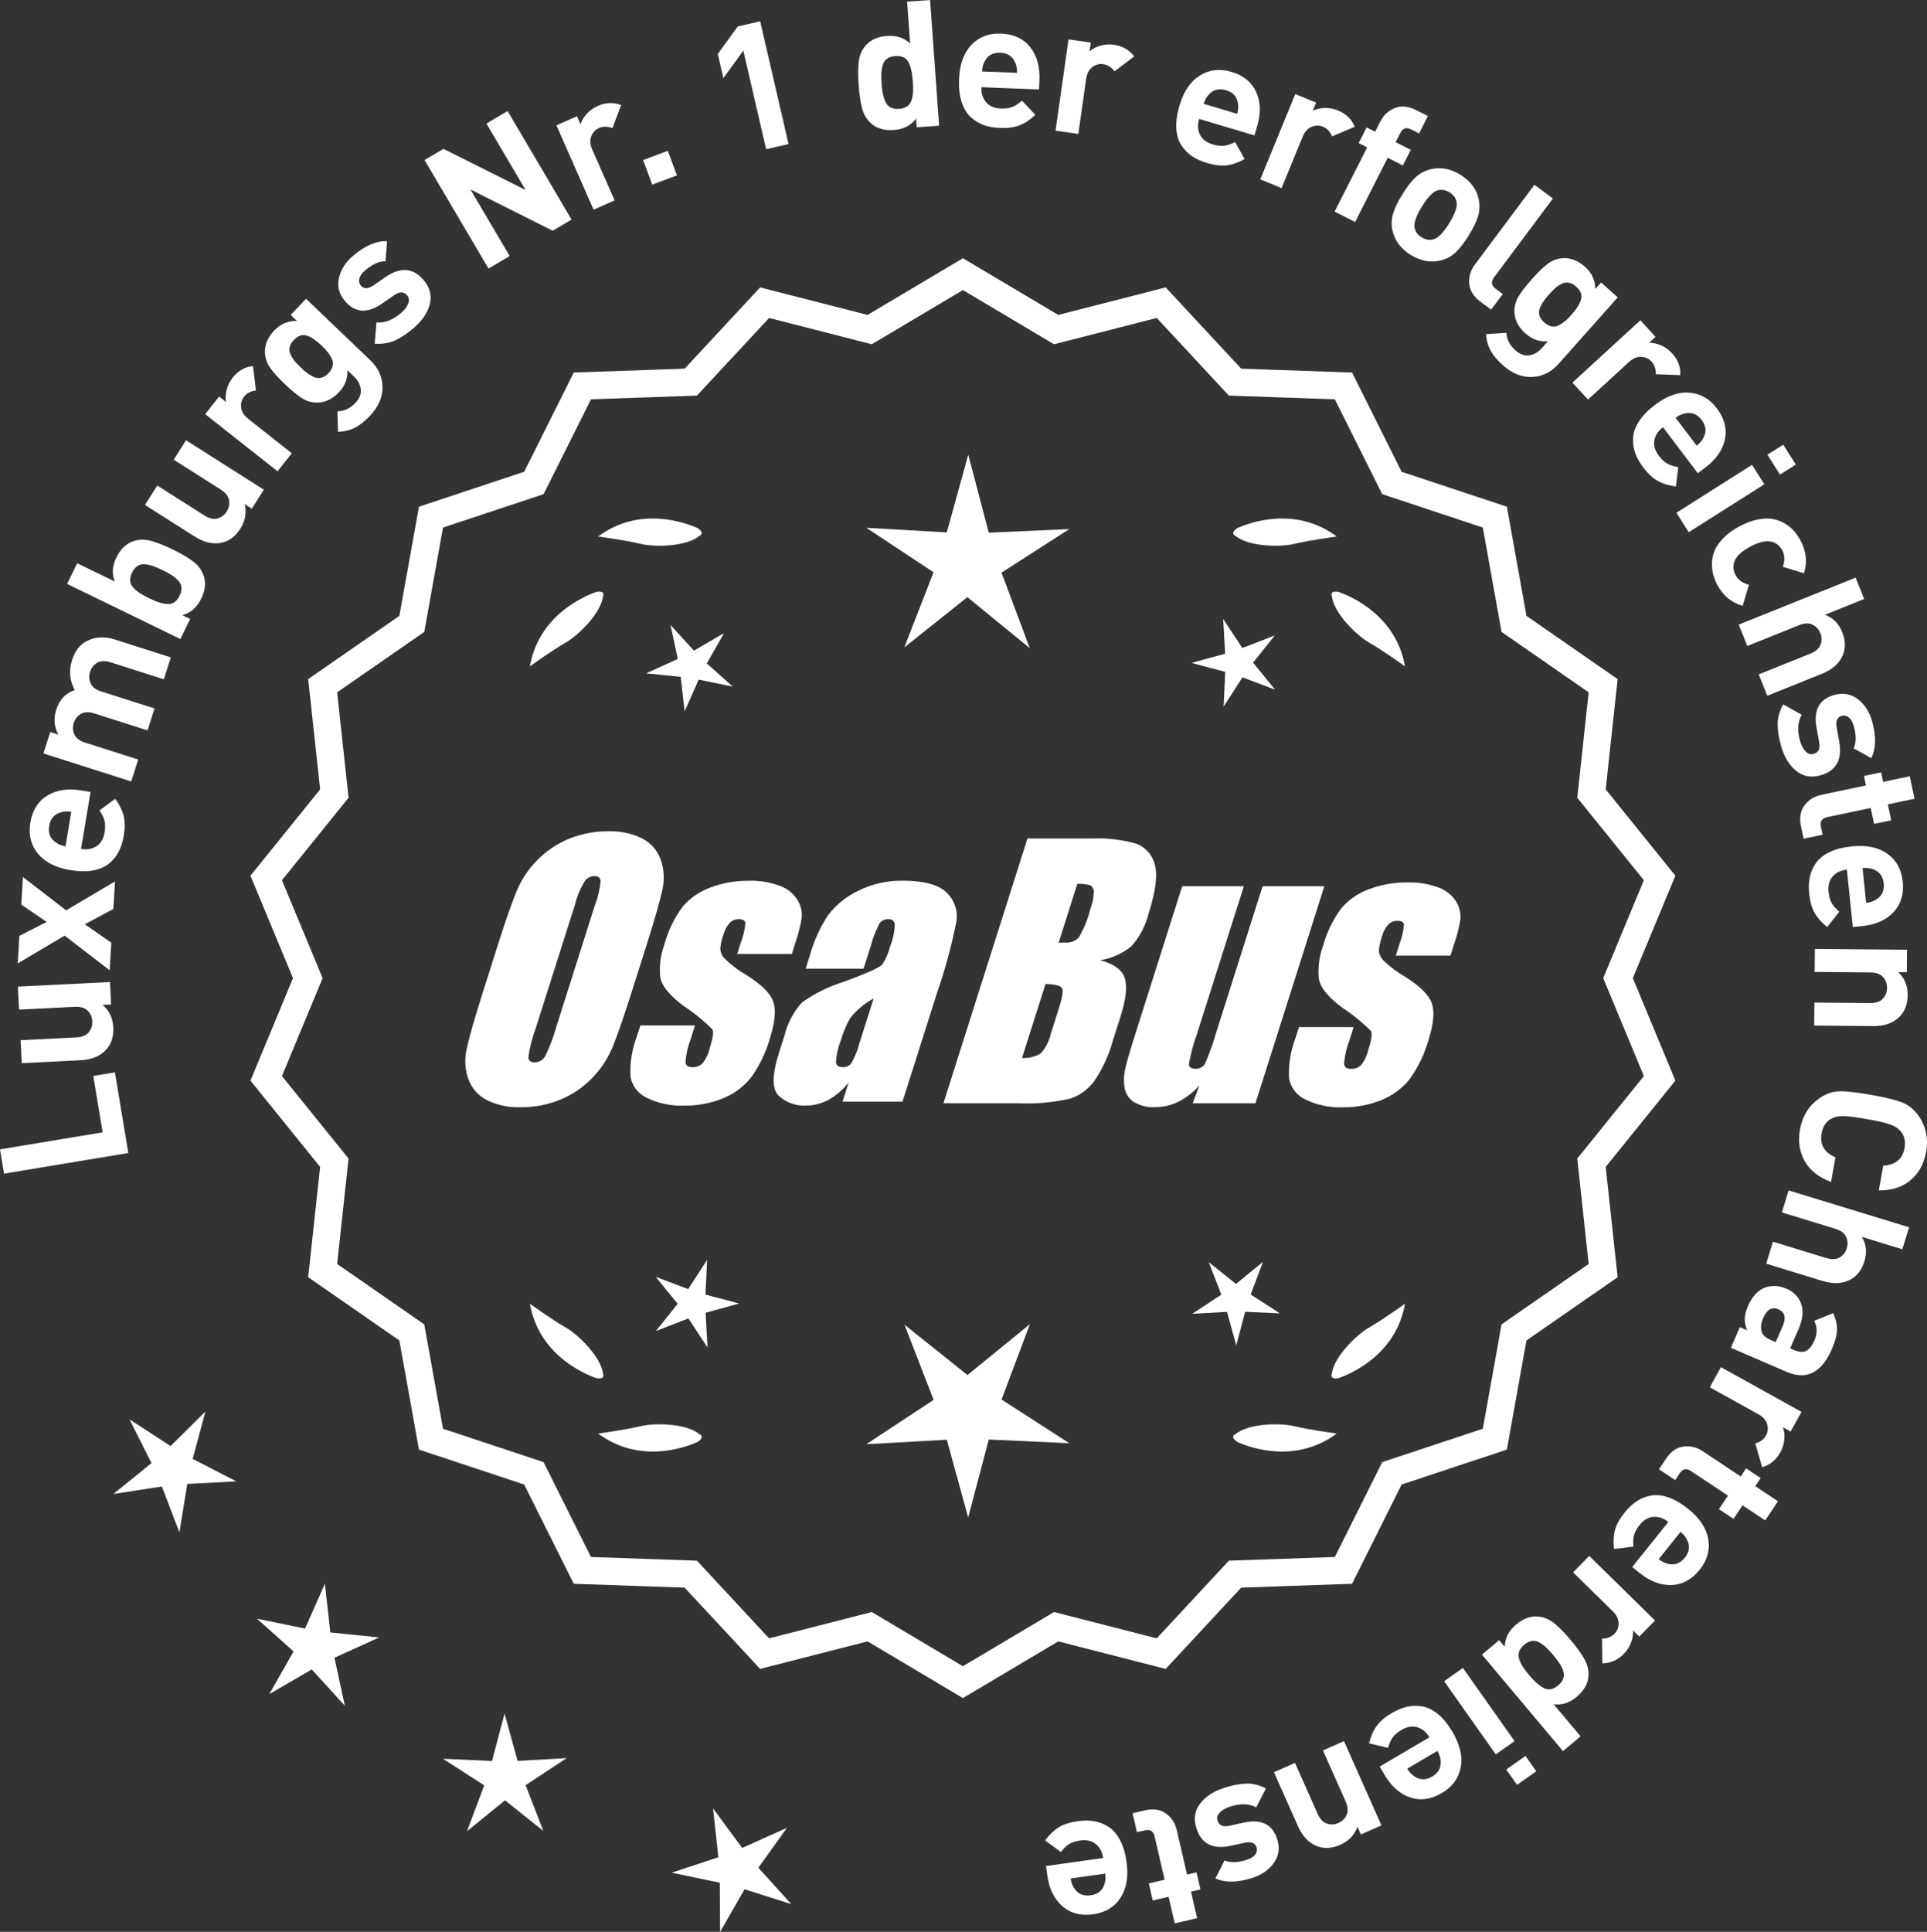 <?xml version="1.0" encoding="UTF-8"?>
<svg xmlns="http://www.w3.org/2000/svg" id="Layer_2" data-name="Layer 2" viewBox="0 0 294.055 294.739">
  <rect x="0" y="0" width="294.055" height="294.739" fill="#333333" stroke="none"/>
  <defs>
    <style>
      .cls-1 {
        stroke: #fff;
        stroke-miterlimit: 10;
        stroke-width: 1.078px;
      }

      .cls-1, .cls-2 {
        fill: #fff;
      }
    </style>
  </defs>
  <g id="Layer_1-2" data-name="Layer 1">
    <g>
      <g>
        <polygon class="cls-2" points="31.349 215.349 26.03 220.622 19.752 216.537 23.123 223.226 17.298 227.934 24.701 226.795 27.379 233.79 28.583 226.397 36.063 226.012 29.404 222.582 31.349 215.349"></polygon>
        <polygon class="cls-2" points="50.409 249.062 49.577 241.618 46.552 248.47 39.215 246.961 44.797 251.955 41.095 258.467 47.57 254.701 52.619 260.235 51.038 252.913 57.86 249.821 50.409 249.062"></polygon>
        <polygon class="cls-2" points="78.982 268.653 76.995 261.43 75.08 268.672 67.597 268.329 73.892 272.389 71.254 279.4 77.06 274.667 82.912 279.343 80.205 272.358 86.461 268.237 78.982 268.653"></polygon>
        <polygon class="cls-2" points="115.724 284.959 120.088 278.871 113.254 281.938 108.813 275.906 109.618 283.353 102.509 285.713 109.84 287.249 109.889 294.739 113.614 288.241 120.752 290.51 115.724 284.959"></polygon>
      </g>
      <path class="cls-1" d="M146.938,258.442l-14.465-8.599-16.302,4.175-11.457-12.326-16.818-.586-7.52-15.055-15.972-5.301-2.974-16.563-13.831-9.586,1.813-16.73-10.57-13.094,6.453-15.542-6.453-15.542,10.57-13.094-1.813-16.73,13.831-9.586,2.974-16.563,15.972-5.301,7.52-15.055,16.818-.586,11.457-12.326,16.302,4.175,14.465-8.599,14.465,8.599,16.302-4.175,11.457,12.326,16.818.586,7.52,15.055,15.972,5.301,2.974,16.563,13.831,9.586-1.813,16.73,10.57,13.094-6.453,15.542,6.453,15.542-10.57,13.094,1.813,16.73-13.831,9.586-2.974,16.563-15.972,5.301-7.52,15.055-16.818.586-11.457,12.326-16.302-4.175-14.465,8.599ZM132.95,246.523l13.988,8.315,13.988-8.315,15.764,4.038,11.079-11.92,16.263-.567,7.272-14.558,15.445-5.126,2.876-16.017,13.375-9.27-1.753-16.179,10.222-12.662-6.24-15.029,6.24-15.029-10.222-12.662,1.753-16.178-13.375-9.27-2.876-16.017-15.445-5.126-7.272-14.558-16.263-.567-11.079-11.92-15.764,4.038-13.988-8.316-13.988,8.316-15.764-4.038-11.079,11.92-16.263.567-7.272,14.558-15.445,5.126-2.876,16.017-13.375,9.27,1.753,16.178-10.222,12.662,6.24,15.029-6.24,15.029,10.222,12.662-1.753,16.179,13.375,9.27,2.876,16.017,15.445,5.126,7.272,14.558,16.263.567,11.079,11.92,15.764-4.038Z"></path>
      <g>
        <polygon class="cls-2" points="107.658 197.516 107.902 192.211 105.023 196.674 100.052 194.803 103.408 198.92 100.092 203.07 105.045 201.151 107.967 205.586 107.672 200.283 112.793 198.875 107.658 197.516"></polygon>
        <polygon class="cls-2" points="157.164 202.015 147.633 209.784 138.026 202.108 142.469 213.574 132.201 220.339 144.478 219.657 147.739 231.513 150.884 219.625 163.167 220.188 152.833 213.524 157.164 202.015"></polygon>
        <polygon class="cls-2" points="190.852 197.499 192.723 192.528 188.606 195.883 184.456 192.568 186.375 197.521 181.94 200.442 187.243 200.148 188.651 205.269 190.01 200.134 195.315 200.377 190.852 197.499"></polygon>
      </g>
      <g>
        <path class="cls-2" d="M188.553,218.792c-.197.099-.32.215-.359.348-.001.002-.003.003-.005.005.001 0.0.002.001.003.001-.063.227.115.505.606.846,2.043.909,8.925,3.375,15.191-1.283,0,0-4.07-.534-6.459-1.115-2.166-.527-6.98-.443-8.977,1.198Z"></path>
        <path class="cls-2" d="M203.216,210.059c0.0.002-0.0.004-0.0.007.001-0.0.002-.001.003-.001.11.208.43.288,1.022.199,2.109-.742,8.805-3.676,10.161-11.365,0,0-3.325,2.407-5.461,3.625-1.936,1.104-5.378,4.471-5.703,7.036-.075.207-.085.376-.022.5Z"></path>
      </g>
      <g>
        <path class="cls-2" d="M106.706,218.792c.197.099.32.215.359.348.001.002.003.003.005.005-.001 0-.002.001-.003.001.063.227-.115.505-.606.846-2.043.909-8.925,3.375-15.191-1.283,0,0,4.07-.534,6.459-1.115,2.166-.527,6.98-.443,8.977,1.198Z"></path>
        <path class="cls-2" d="M92.042,210.059c-0.0.002 0.0.004 0.0.007-.001-0-.002-.001-.003-.001-.11.208-.43.288-1.022.199-2.109-.742-8.805-3.676-10.161-11.365,0,0,3.325,2.407,5.461,3.625,1.936,1.104,5.378,4.471,5.703,7.036.075.207.085.376.022.5Z"></path>
      </g>
      <g>
        <path class="cls-2" d="M106.706,81.776c.197-.099.32-.215.359-.348.001-.002.003-.003.005-.005-.001-0-.002-.001-.003-.001.063-.227-.115-.505-.606-.846-2.043-.909-8.925-3.375-15.191,1.283,0,0,4.07.534,6.459,1.115,2.166.527,6.98.443,8.977-1.198Z"></path>
        <path class="cls-2" d="M92.042,90.509c-0-.002 0-.004 0-.007-.001 0-.002.001-.003.001-.11-.208-.43-.288-1.022-.199-2.109.742-8.805,3.676-10.161,11.365,0,0,3.325-2.407,5.461-3.625,1.936-1.104,5.378-4.471,5.703-7.036.075-.207.085-.376.022-.5Z"></path>
      </g>
      <g>
        <path class="cls-2" d="M188.553,81.776c-.197-.099-.32-.215-.359-.348-.001-.002-.003-.003-.005-.005.001-0.0.002-.001.003-.001-.063-.227.115-.505.606-.846,2.043-.909,8.925-3.375,15.191,1.283,0,0-4.07.534-6.459,1.115-2.166.527-6.98.443-8.977-1.198Z"></path>
        <path class="cls-2" d="M203.216,90.509c0-.002-0-.004-0-.007.001 0.0.002.001.003.001.11-.208.43-.288,1.022-.199,2.109.742,8.805,3.676,10.161,11.365,0,0-3.325-2.407-5.461-3.625-1.936-1.104-5.378-4.471-5.703-7.036-.075-.207-.085-.376-.022-.5Z"></path>
      </g>
      <g id="Group_4" data-name="Group 4">
        <g id="Group_1" data-name="Group 1">
          <path id="Path_1" data-name="Path 1" class="cls-2" d="M96.396,151.336c-1.287,4.058-2.289,6.932-3.006,8.623-.743,1.73-1.811,3.301-3.145,4.628-1.374,1.392-3.018,2.488-4.831,3.221-1.89.759-3.911,1.14-5.947,1.123-1.762.067-3.514-.296-5.104-1.059-1.333-.652-2.362-1.794-2.872-3.188-.534-1.48-.633-3.081-.285-4.615.343-1.661,1.174-4.572,2.493-8.734l2.193-6.911c1.287-4.058,2.289-6.932,3.006-8.623.743-1.73,1.811-3.301,3.145-4.628,1.374-1.392,3.018-2.488,4.831-3.221,1.89-.757,3.911-1.138,5.947-1.12,1.762-.067,3.514.296,5.104,1.059,1.332.654,2.36,1.796,2.872,3.189.534,1.48.633,3.082.285,4.616-.343,1.661-1.173,4.571-2.492,8.731l-2.194,6.909ZM90.805,138.061c.442-1.159.728-2.373.849-3.608-.025-.526-.342-.786-.951-.786-.528.006-1.028.236-1.375.634-.738,1.153-1.278,2.422-1.598,3.754l-5.99,18.863c-.521,1.405-.892,2.861-1.11,4.343,0,.552.337.824.98.824.663-.002,1.272-.367,1.586-.951.708-1.449,1.281-2.96,1.712-4.514l5.891-18.565.005.005Z"></path>
          <path id="Path_2" data-name="Path 2" class="cls-2" d="M120.832,145.543h-8.337l.571-1.795c.36-.932.588-1.91.678-2.904-.032-.406-.374-.609-1.027-.609-.511-.005-1.002.199-1.36.563-.44.48-.76,1.059-.932,1.687-.261.721-.434,1.471-.516,2.234.027.588.273,1.145.692,1.559.987.957,2.09,1.787,3.283,2.47,2.283,1.433,3.65,2.78,4.102,4.039.45,1.262.298,3.1-.469,5.516-.606,2.188-1.593,4.253-2.916,6.099-1.134,1.403-2.607,2.494-4.28,3.17-1.866.76-3.866,1.137-5.881,1.11-1.989.089-3.969-.323-5.758-1.198-1.308-.611-2.234-1.824-2.479-3.246-.096-2.11.247-4.217,1.008-6.188l.507-1.598h8.334l-.665,2.097c-.426,1.113-.691,2.281-.786,3.469.038.533.375.799.995.799.573.035,1.136-.159,1.566-.539.535-.66.914-1.431,1.11-2.258.501-1.579.646-2.568.436-2.968-1.324-1.328-2.782-2.516-4.35-3.545-2.238-1.661-3.445-3.17-3.62-4.527-.144-1.635.068-3.281.622-4.825.569-2.111,1.53-4.096,2.831-5.852,1.142-1.318,2.605-2.319,4.247-2.904,1.841-.694,3.795-1.04,5.763-1.02,1.695-.065,3.385.22,4.965.837,1.093.416,2.01,1.195,2.597,2.206.446.77.652,1.655.589,2.543-.197,1.246-.505,2.473-.919,3.665l-.603,1.927v-.013Z"></path>
          <path id="Path_3" data-name="Path 3" class="cls-2" d="M131.77,147.795h-8.832l.704-2.219c.594-2.102,1.506-4.101,2.703-5.929,1.19-1.558,2.727-2.818,4.489-3.678,2.159-1.102,4.557-1.651,6.981-1.598,3.183,0,5.391.602,6.626,1.807,1.207,1.138,1.77,2.801,1.503,4.439-.732,3.678-1.717,7.301-2.948,10.842l-5.275,16.619h-9.151l.939-2.948c-.833,1.085-1.877,1.991-3.069,2.663-1.084.587-2.299.892-3.532.888-1.495.057-2.952-.476-4.058-1.483-1.059-.989-1.059-3.155,0-6.499l.863-2.723c.457-1.89,1.387-3.633,2.701-5.066,1.961-1.384,4.13-2.445,6.425-3.145,3.5-1.3,5.432-2.171,5.795-2.614.543-.846.947-1.772,1.198-2.745.429-1.076.669-2.218.71-3.376-.029-.466-.43-.82-.895-.792-.018.001-.037.003-.055.005-.549-.041-1.079.21-1.395.66-.559,1.094-1.001,2.244-1.319,3.43l-1.105,3.462ZM133.315,152.334c-1.375.739-2.587,1.749-3.563,2.968-.617,1.087-1.105,2.242-1.452,3.442-.417,1.06-.665,2.179-.735,3.316.057.494.387.748,1.008.748.515.039,1.016-.18,1.337-.584.548-.968.966-2.005,1.243-3.082l2.162-6.809Z"></path>
        </g>
        <g id="Group_3" data-name="Group 3">
          <path id="Path_7" data-name="Path 7" class="cls-2" d="M156.778,127.929h9.778c2.286-.102,4.574.159,6.778.773,1.417.502,2.491,1.676,2.866,3.132.482,1.573.169,4.102-.939,7.589-.458,1.832-1.352,3.527-2.606,4.939-1.376,1.117-3.019,1.855-4.768,2.143,2.092.552,3.341,1.458,3.747,2.732s.191,3.227-.647,5.852l-1.186,3.747c-.599,2.16-1.543,4.209-2.797,6.068-.911,1.247-2.181,2.187-3.64,2.694-2.64.61-5.352.853-8.059.723h-11.338l12.82-40.394h-.012ZM159.548,150.113l-3.594,11.305c1.003.055,2-.187,2.866-.697.763-.878,1.295-1.933,1.548-3.069l1.198-3.766c.552-1.731.712-2.779.481-3.145-.229-.368-1.059-.571-2.505-.622l.005-.007ZM164.392,134.844l-2.847,8.985c.425-.019.755-.025.989-.025.773.074,1.538-.207,2.08-.762.796-1.36,1.394-2.827,1.775-4.356.325-.849.501-1.747.519-2.656.007-.396-.201-.766-.545-.964-.638-.177-1.299-.25-1.96-.218l-.012-.003Z"></path>
          <path id="Path_8" data-name="Path 8" class="cls-2" d="M202.087,135.215l-10.506,33.107h-9.574l1.034-2.752c-.9,1.034-1.989,1.886-3.208,2.511-1.107.552-2.327.839-3.563.837-1.145.071-2.284-.208-3.267-.799-.732-.487-1.233-1.252-1.389-2.118-.163-.914-.146-1.851.051-2.759.197-.957.742-2.86,1.649-5.7l7.089-22.332h9.409l-7.152,22.528c-.542,1.492-.956,3.028-1.236,4.59,0,.481.317.723.97.723.596.053,1.171-.237,1.483-.748.687-1.562,1.264-3.17,1.725-4.812l7.07-22.28h9.409l.005.004Z"></path>
          <path id="Path_9" data-name="Path 9" class="cls-2" d="M221.329,145.797h-8.338l.571-1.795c.36-.932.588-1.91.678-2.904-.032-.406-.374-.609-1.027-.609-.511-.004-1.001.199-1.359.563-.44.48-.76,1.059-.932,1.687-.26.721-.432,1.47-.514,2.231.027.588.273,1.145.692,1.559.986.958,2.089,1.788,3.281,2.472,2.283,1.433,3.65,2.78,4.102,4.039.45,1.262.298,3.1-.469,5.516-.606,2.188-1.593,4.253-2.916,6.099-1.134,1.403-2.607,2.494-4.28,3.17-1.866.76-3.866,1.137-5.881,1.11-1.989.089-3.969-.323-5.758-1.198-1.308-.611-2.234-1.824-2.479-3.246-.096-2.11.247-4.217,1.008-6.188l.507-1.598h8.338l-.665,2.099c-.426,1.113-.691,2.281-.786,3.469.038.533.375.799.995.799.573.035,1.136-.159,1.566-.539.535-.66.914-1.431,1.11-2.258.501-1.579.646-2.568.436-2.968-1.324-1.328-2.782-2.516-4.35-3.545-2.238-1.661-3.445-3.17-3.62-4.527-.144-1.635.068-3.281.622-4.825.569-2.111,1.53-4.096,2.831-5.852,1.142-1.318,2.605-2.319,4.247-2.904,1.841-.694,3.795-1.04,5.763-1.02,1.695-.065,3.385.22,4.965.837,1.096.414,2.016,1.194,2.606,2.206.446.77.652,1.655.589,2.543-.197,1.246-.505,2.473-.919,3.665l-.609,1.921-.007-.009Z"></path>
        </g>
      </g>
      <g>
        <path class="cls-2" d="M17.536,163.607l2.044,12.305-18.965,3.149-.615-3.702,15.662-2.601-1.429-8.603,3.303-.548Z"></path>
        <path class="cls-2" d="M16.781,149.824l.171,3.425-1.294.065c1.017.868,1.561,2.012,1.632,3.433.07,1.385-.289,2.511-1.074,3.379-.905,1.001-2.211,1.544-3.919,1.629l-8.98.45-.176-3.505,8.495-.426c.881-.044,1.517-.306,1.906-.785.391-.479.57-1.033.539-1.663-.032-.647-.267-1.189-.703-1.627s-1.096-.635-1.977-.591l-8.494.426-.176-3.505,14.05-.704Z"></path>
        <path class="cls-2" d="M17.555,134.476l-.255,4.204-4.361,2.332,4.048,2.816-.255,4.204-6.874-5.287-7.155,4.245.255-4.204,4.16-2.127-3.87-2.643.256-4.204,6.588,5.08,7.464-4.415Z"></path>
        <path class="cls-2" d="M13.813,120.839l-1.448,8.682c.923.154,1.713.012,2.37-.426.657-.438,1.064-1.136,1.226-2.095.117-.71.113-1.309-.016-1.796-.128-.487-.383-1.008-.765-1.564l2.4-1.762c.64.873,1.066,1.734,1.281,2.581.214.848.223,1.867.024,3.056-.148.888-.394,1.672-.735,2.354s-.821,1.291-1.441,1.826c-.619.536-1.437.901-2.454,1.096-1.019.195-2.201.18-3.552-.045-2.218-.37-3.862-1.21-4.93-2.52-1.068-1.309-1.45-2.878-1.146-4.707.316-1.899,1.182-3.279,2.594-4.139,1.411-.859,3.12-1.122,5.126-.787l1.465.244ZM10.875,123.853c-.606-.083-1.122-.059-1.546.071-1.029.266-1.637.959-1.824,2.077-.187,1.118.164,1.971,1.053,2.557.357.261.836.45,1.438.568l.88-5.273Z"></path>
        <path class="cls-2" d="M26.064,100.293l-1.065,3.344-8.104-2.585c-.84-.268-1.527-.246-2.062.065-.534.312-.896.768-1.088,1.367-.19.601-.166,1.185.079,1.754.242.569.768.982,1.573,1.239l8.18,2.61-1.066,3.344-8.104-2.585c-.839-.268-1.526-.246-2.061.065-.534.311-.896.767-1.088,1.367-.196.617-.169,1.208.087,1.771.255.563.803.979,1.643,1.247l8.102,2.585-1.066,3.344-13.401-4.275,1.044-3.267,1.232.394c-.641-1.187-.749-2.45-.321-3.787.493-1.543,1.436-2.546,2.83-3.008-.787-1.441-.926-2.959-.418-4.554.449-1.406,1.194-2.378,2.234-2.915,1.289-.666,2.715-.749,4.274-.252l8.565,2.733Z"></path>
        <path class="cls-2" d="M26.341,83.828c1.311.638,2.349,1.243,3.111,1.814.763.571,1.294,1.27,1.593,2.096.406,1.099.291,2.303-.348,3.614-.638,1.311-1.594,2.147-2.87,2.507l1.19.579-1.488,3.059-17.288-8.409,1.536-3.156,5.754,2.799c-.487-1.138-.412-2.362.225-3.673.639-1.311,1.516-2.146,2.63-2.504.834-.274,1.712-.288,2.632-.041.921.248,2.029.686,3.323,1.316ZM26.215,87.76c-.356-.233-.825-.492-1.409-.775-.583-.283-1.076-.493-1.48-.63-.403-.136-.817-.222-1.24-.258-.423-.035-.796.053-1.12.266s-.596.546-.816.999c-.22.453-.313.873-.282,1.259.033.386.193.735.482,1.045.289.311.612.583.97.816.356.234.826.492,1.409.776.582.283,1.075.493,1.479.63.404.136.821.224,1.254.264.43.04.809-.047,1.131-.26.323-.212.596-.546.816-.999.221-.453.315-.873.282-1.259-.032-.386-.197-.736-.494-1.052-.297-.314-.624-.589-.981-.823Z"></path>
        <path class="cls-2" d="M40.264,74.712l-1.84,2.895-1.094-.695c.328,1.296.112,2.544-.651,3.745-.743,1.17-1.686,1.883-2.828,2.137-1.316.294-2.697-.017-4.141-.934l-7.59-4.82,1.882-2.963,7.179,4.56c.745.473,1.416.626,2.011.461.597-.165,1.062-.514,1.4-1.046.348-.547.469-1.125.365-1.734-.103-.609-.526-1.151-1.271-1.624l-7.181-4.559,1.882-2.963,11.876,7.541Z"></path>
        <path class="cls-2" d="M38.601,55.835l.458,3.733c-.783.093-1.387.407-1.811.943-.369.466-.518,1.019-.45,1.658.069.639.429,1.215,1.078,1.729l6.652,5.255-2.174,2.754-11.041-8.719,2.126-2.691,1.06.837c-.116-.55-.089-1.165.081-1.845.17-.679.478-1.302.924-1.867.825-1.045,1.858-1.641,3.097-1.786Z"></path>
        <path class="cls-2" d="M56.498,54.959c1.236,1.182,1.857,2.556,1.868,4.122.008,1.566-.634,3.025-1.929,4.378-.771.806-1.528,1.402-2.27,1.788-.743.386-1.604.596-2.583.63l-.089-3.111c1.03-.036,1.925-.45,2.685-1.243.671-.702.961-1.416.869-2.139-.094-.724-.433-1.365-1.017-1.925l-1.034-.989c.092,1.259-.342,2.388-1.3,3.39-.97,1.015-2.042,1.535-3.213,1.561-.864.02-1.658-.199-2.381-.654-.725-.455-1.605-1.18-2.646-2.176-1.039-.995-1.8-1.841-2.28-2.537-.48-.696-.73-1.476-.749-2.342-.026-1.17.452-2.27,1.437-3.297.958-1.001,2.105-1.485,3.443-1.451l-.957-.914,2.352-2.458,9.794,9.369ZM49.077,52.718c-.819-.784-1.569-1.289-2.248-1.516-.682-.226-1.344-.002-1.991.674-.348.364-.562.726-.644,1.084-.082.358-.038.723.129,1.095.168.372.372.705.614.999.242.294.559.627.948,1s.738.674,1.041.903c.305.229.644.422,1.017.579.372.157.742.188,1.109.09.367-.097.724-.328,1.073-.692.348-.364.563-.732.644-1.103.08-.371.035-.739-.139-1.105-.174-.365-.379-.698-.615-.998-.234-.3-.549-.637-.938-1.01Z"></path>
        <path class="cls-2" d="M64.654,42.747c.965,1.141,1.272,2.371.926,3.689-.348,1.319-1.188,2.541-2.521,3.668-.989.836-1.929,1.454-2.818,1.852-.89.398-1.911.555-3.066.471l.272-3.234c1.229.116,2.468-.354,3.721-1.412.522-.441.891-.912,1.104-1.411.216-.5.165-.935-.147-1.306-.499-.591-1.157-.601-1.972-.031l-1.872,1.299c-2.236,1.537-4.115,1.404-5.638-.397-.905-1.072-1.212-2.25-.919-3.535.293-1.284,1.018-2.415,2.172-3.391,1.829-1.545,3.552-2.282,5.167-2.21l-.238,3.064c-.942-.028-1.979.435-3.105,1.387-.509.43-.806.852-.892,1.266-.086.415-.007.766.237,1.054.453.536,1.085.532,1.897-.013l1.83-1.264c2.306-1.595,4.26-1.443,5.863.454Z"></path>
        <path class="cls-2" d="M87.222,33.502l-2.884,1.7-12.551-6.298,5.991,10.164-3.232,1.906-9.763-16.561,2.884-1.7,12.539,6.275-5.979-10.141,3.232-1.906,9.762,16.561Z"></path>
        <path class="cls-2" d="M94.793,16.034l-1.344,3.513c-.735-.285-1.417-.291-2.043-.015-.544.239-.934.657-1.173,1.254-.238.597-.191,1.274.143,2.032l3.417,7.759-3.212,1.415-5.67-12.874,3.138-1.382.545,1.236c.155-.54.467-1.071.936-1.592s1.032-.927,1.691-1.217c1.219-.537,2.41-.579,3.572-.128Z"></path>
        <path class="cls-2" d="M103.301,26.761l-3.771,1.403-1.394-3.745,3.77-1.403,1.395,3.745Z"></path>
        <path class="cls-2" d="M120.33,21.978l-3.42.791-3.48-15.047-3.047,4.197-.852-3.683,3.047-4.197,3.42-.791,4.332,18.729Z"></path>
        <path class="cls-2" d="M143.307,19.174l-3.421.247-.095-1.319c-.809,1.051-1.931,1.628-3.367,1.731-1.473.106-2.642-.233-3.511-1.019-.656-.584-1.107-1.337-1.354-2.258-.247-.92-.423-2.108-.527-3.562-.104-1.436-.1-2.628.014-3.574.11-.946.45-1.756,1.016-2.428.748-.902,1.848-1.406,3.303-1.51,1.436-.104,2.609.281,3.521,1.154l-.46-6.383,3.501-.252,1.382,19.174ZM139.298,12.398c-.094-1.31-.323-2.295-.686-2.955-.363-.66-1.03-.954-1.999-.885-.504.036-.913.165-1.231.386-.318.222-.539.535-.663.941-.124.406-.197.822-.221,1.248-.024.426-.013.962.034,1.608.047.646.112,1.179.196,1.597.085.418.218.823.399,1.216.181.393.445.676.791.85.348.174.771.242,1.274.206.502-.036.912-.165,1.231-.386.316-.221.543-.535.676-.942.133-.406.21-.832.232-1.275.022-.444.012-.979-.035-1.608Z"></path>
        <path class="cls-2" d="M158.555,13.653l-8.796-.351c-.038.936.202,1.702.719,2.298.517.598,1.261.915,2.232.954.72.029,1.312-.051,1.779-.24.468-.188.953-.507,1.457-.955l2.048,2.162c-.786.743-1.587,1.274-2.401,1.593-.814.319-1.823.454-3.028.406-.899-.036-1.708-.181-2.428-.435-.72-.254-1.384-.654-1.993-1.201s-1.073-1.313-1.394-2.299c-.322-.985-.455-2.161-.4-3.529.091-2.248.718-3.984,1.884-5.208,1.165-1.223,2.674-1.798,4.526-1.724,1.925.077,3.401.762,4.432,2.055,1.028,1.293,1.503,2.956,1.423,4.988l-.06,1.484ZM155.195,11.114c.008-.612-.08-1.12-.262-1.524-.393-.989-1.156-1.505-2.29-1.55-1.132-.045-1.934.409-2.405,1.363-.214.388-.342.887-.384,1.498l5.341.213Z"></path>
        <path class="cls-2" d="M173.074,8.607l-2.995,2.274c-.475-.631-1.051-.995-1.728-1.091-.588-.084-1.141.065-1.658.446-.518.381-.835.981-.952,1.801l-1.192,8.394-3.476-.494,1.98-13.927,3.396.483-.19,1.337c.417-.377.962-.663,1.635-.858.674-.195,1.366-.242,2.079-.141,1.318.188,2.353.78,3.102,1.777Z"></path>
        <path class="cls-2" d="M191.424,20.656l-8.436-2.51c-.267.897-.223,1.699.13,2.405.354.706.995,1.198,1.928,1.475.689.205,1.283.274,1.783.207.498-.067,1.049-.256,1.646-.566l1.452,2.601c-.944.526-1.852.843-2.721.952-.866.108-1.879-.01-3.034-.354-.863-.257-1.611-.597-2.246-1.02-.635-.424-1.18-.975-1.634-1.655-.456-.68-.717-1.537-.785-2.572-.068-1.034.094-2.207.483-3.518.642-2.156,1.677-3.684,3.108-4.582,1.433-.898,3.037-1.083,4.813-.554,1.846.549,3.107,1.577,3.787,3.084.678,1.508.728,3.236.147,5.185l-.424,1.424ZM188.797,17.368c.157-.592.197-1.105.121-1.542-.138-1.055-.749-1.744-1.836-2.067-1.087-.323-1.977-.081-2.667.728-.303.323-.551.776-.741,1.357l5.123,1.524Z"></path>
        <path class="cls-2" d="M206.735,19.337l-3.464,1.467c-.305-.728-.772-1.222-1.404-1.482-.55-.226-1.122-.218-1.719.024-.596.242-1.05.746-1.364,1.511l-3.221,7.842-3.247-1.334,5.344-13.012,3.173,1.303-.513,1.249c.497-.263,1.095-.406,1.795-.429.701-.023,1.385.101,2.05.375,1.232.506,2.09,1.335,2.57,2.486Z"></path>
        <path class="cls-2" d="M214.071,25.245l-2.312-1.173-4.973,9.8-3.131-1.588,4.973-9.8-1.299-.66,1.208-2.384,1.301.66.794-1.565c.496-.979,1.236-1.663,2.222-2.052.985-.388,2.07-.281,3.259.321l1.781.904-1.344,2.649-1.228-.623c-.723-.366-1.275-.172-1.658.582l-.696,1.372,2.312,1.173-1.209,2.384Z"></path>
        <path class="cls-2" d="M224.134,35.905c-.711,1.147-1.384,2.017-2.015,2.61-.635.593-1.376.996-2.228,1.209-1.557.391-3.099.112-4.628-.836-1.515-.939-2.442-2.192-2.784-3.759-.179-.873-.144-1.725.107-2.555.249-.83.725-1.811,1.427-2.943.702-1.132,1.366-1.991,1.994-2.576.627-.585,1.372-.992,2.234-1.22,1.556-.391,3.09-.117,4.604.822,1.561.968,2.497,2.226,2.809,3.773.178.873.145,1.721-.101,2.543s-.718,1.799-1.42,2.932ZM221.15,34.055c.92-1.484,1.288-2.59,1.104-3.318-.135-.57-.492-1.035-1.073-1.396-.566-.351-1.134-.459-1.704-.326-.733.159-1.561.981-2.48,2.465-.929,1.499-1.304,2.613-1.118,3.341.133.57.482,1.031,1.049,1.382.581.361,1.157.474,1.728.34.734-.159,1.565-.988,2.495-2.487Z"></path>
        <path class="cls-2" d="M227.544,47.246l-1.602-1.195c-1.081-.808-1.662-1.736-1.743-2.786-.082-1.049.206-2.014.862-2.894l9.096-12.179,2.813,2.1-8.968,12.006c-.506.678-.427,1.264.236,1.76l1.082.808-1.777,2.38Z"></path>
        <path class="cls-2" d="M237.852,55.497c-1.137,1.277-2.488,1.948-4.052,2.014-1.564.065-3.046-.524-4.444-1.769-.833-.742-1.455-1.477-1.868-2.205-.412-.729-.652-1.582-.722-2.559l3.104-.2c.073,1.028.52,1.908,1.34,2.638.726.646,1.449.91,2.169.792s1.349-.48,1.887-1.085l.951-1.069c-1.254.136-2.398-.256-3.435-1.177-1.049-.933-1.606-1.985-1.674-3.154-.051-.864.139-1.665.567-2.404s1.121-1.646,2.078-2.722c.958-1.075,1.775-1.866,2.454-2.371.678-.505,1.449-.782,2.313-.833,1.168-.068,2.285.37,3.348,1.316,1.035.921,1.559,2.051,1.573,3.389l.88-.988,2.541,2.262-9.012,10.125ZM239.826,48c.753-.847,1.23-1.615,1.434-2.302.202-.688-.047-1.343-.745-1.965-.376-.335-.745-.537-1.106-.605-.361-.068-.725-.012-1.09.169-.366.18-.69.397-.976.65-.285.252-.606.58-.966.983-.359.404-.647.761-.866,1.074-.217.312-.397.657-.541,1.036-.144.378-.16.749-.05,1.112.109.364.354.712.729,1.048.377.335.751.537,1.126.604.373.068.738.008,1.099-.179.359-.187.684-.403.976-.65.292-.246.617-.571.977-.975Z"></path>
        <path class="cls-2" d="M256.414,57.232l-3.759-.143c.034-.788-.18-1.435-.643-1.938-.401-.438-.923-.673-1.564-.708-.643-.034-1.269.229-1.879.789l-6.246,5.731-2.374-2.586,10.366-9.51,2.317,2.527-.994.913c.562-.027,1.164.098,1.809.374.644.276,1.21.679,1.696,1.21.901.981,1.324,2.095,1.271,3.342Z"></path>
        <path class="cls-2" d="M259.076,72.2l-5.309-7.021c-.748.565-1.188,1.236-1.32,2.014-.135.778.093,1.555.679,2.33.435.574.872.982,1.314,1.223.441.242.996.415,1.662.52l-.37,2.955c-1.074-.136-1.993-.418-2.756-.844-.764-.427-1.509-1.122-2.236-2.084-.542-.718-.944-1.435-1.204-2.152-.261-.717-.373-1.484-.336-2.302.035-.817.334-1.663.893-2.536.556-.874,1.381-1.723,2.473-2.548,1.795-1.357,3.534-1.974,5.22-1.849,1.685.125,3.087.926,4.205,2.405,1.161,1.536,1.57,3.112,1.224,4.728-.346,1.616-1.33,3.038-2.952,4.264l-1.186.896ZM258.909,67.994c.477-.384.813-.774,1.01-1.17.515-.931.431-1.849-.254-2.753s-1.544-1.236-2.58-.994c-.435.081-.902.299-1.402.654l3.227,4.264Z"></path>
        <path class="cls-2" d="M257.694,81.198l-1.878-2.965,11.542-7.31,1.878,2.965-11.542,7.31ZM271.622,72.408l-1.921-3.034,2.418-1.531,1.921,3.033-2.418,1.531Z"></path>
        <path class="cls-2" d="M265.922,92.43c-1.704-.481-2.994-1.549-3.872-3.202-.279-.524-.49-1.065-.632-1.621-.143-.556-.199-1.163-.172-1.82.028-.657.179-1.293.454-1.907.274-.615.729-1.238,1.361-1.87.631-.632,1.434-1.205,2.402-1.72.971-.515,1.894-.858,2.771-1.029.877-.171,1.643-.196,2.299-.075.655.121,1.267.351,1.835.691.568.34,1.038.727,1.411,1.161.374.433.698.913.979,1.437.887,1.669,1.057,3.332.509,4.988l-3.212-.984c.33-.95.301-1.791-.087-2.522-.389-.731-.972-1.176-1.747-1.334-.818-.157-1.854.098-3.11.765-1.271.676-2.071,1.396-2.398,2.161-.305.732-.261,1.463.126,2.195.389.731,1.07,1.226,2.043,1.483l-.96,3.2Z"></path>
        <path class="cls-2" d="M269.682,106.147l-1.309-3.257,7.894-3.17c.816-.328,1.332-.783,1.546-1.363s.203-1.163-.032-1.747c-.242-.601-.641-1.038-1.195-1.31-.556-.271-1.242-.243-2.061.086l-7.893,3.17-1.308-3.257,17.839-7.166,1.308,3.257-5.988,2.406c1.231.456,2.108,1.335,2.631,2.638.518,1.286.545,2.468.086,3.544-.53,1.241-1.588,2.18-3.175,2.817l-8.343,3.351Z"></path>
        <path class="cls-2" d="M277.815,118.283c-1.439.405-2.686.176-3.741-.687-1.056-.863-1.821-2.134-2.293-3.815-.352-1.248-.523-2.359-.517-3.333.006-.974.288-1.97.844-2.986l2.83,1.588c-.616,1.071-.701,2.394-.258,3.971.185.658.461,1.189.826,1.591.365.402.782.537,1.25.406.745-.209,1.026-.803.846-1.78l-.407-2.242c-.47-2.672.429-4.328,2.699-4.966,1.352-.38,2.551-.17,3.599.629,1.048.799,1.775,1.927,2.186,3.382.647,2.304.604,4.177-.131,5.618l-2.69-1.487c.417-.846.425-1.98.025-3.401-.181-.641-.442-1.087-.783-1.336-.341-.25-.693-.324-1.058-.221-.676.19-.934.767-.774,1.732l.392,2.19c.495,2.759-.452,4.475-2.844,5.147Z"></path>
        <path class="cls-2" d="M275.222,127.959l-.394-1.876c-.274-1.304-.096-2.376.538-3.217.632-.841,1.486-1.375,2.56-1.6l6.817-1.432-.305-1.453,2.615-.55.306,1.454,4.069-.855.723,3.435-4.07.855.511,2.431-2.615.55-.511-2.431-6.606,1.388c-.828.174-1.158.657-.993,1.45l.262,1.242-2.906.61Z"></path>
        <path class="cls-2" d="M282.739,141.437l-.909-8.755c-.931.097-1.655.443-2.172,1.04-.518.596-.726,1.378-.626,2.345.075.716.239,1.292.491,1.727.253.435.639.87,1.155,1.305l-1.849,2.336c-.848-.672-1.488-1.388-1.92-2.149-.432-.76-.71-1.741-.834-2.94-.093-.896-.065-1.717.083-2.465.148-.749.449-1.463.904-2.144.453-.681,1.146-1.25,2.075-1.708.929-.459,2.073-.758,3.436-.9,2.237-.233,4.046.141,5.423,1.12,1.378.979,2.162,2.39,2.354,4.234.199,1.916-.268,3.475-1.4,4.679-1.134,1.204-2.711,1.91-4.733,2.12l-1.478.154ZM284.771,137.751c.607-.081,1.099-.241,1.472-.479.922-.53,1.325-1.359,1.207-2.487-.117-1.128-.681-1.857-1.692-2.186-.415-.156-.928-.211-1.537-.166l.551,5.317Z"></path>
        <path class="cls-2" d="M276.836,156.467l.032-3.51,8.505.076c.881.008,1.531-.216,1.95-.671.417-.455.629-.998.636-1.628.006-.648-.197-1.203-.607-1.666-.409-.463-1.056-.698-1.938-.706l-8.504-.076.031-3.51,14.066.126-.031,3.429-1.296-.012c.965.927,1.439,2.101,1.427,3.523-.012,1.386-.437,2.489-1.271,3.31-.964.945-2.299,1.41-4.009,1.395l-8.991-.081Z"></path>
        <path class="cls-2" d="M279.419,180.322c-1.871-.681-3.21-1.734-4.016-3.157-.809-1.424-1.05-3.04-.728-4.847.36-2.02,1.327-3.594,2.898-4.721,1.023-.714,2.072-1.08,3.145-1.099,1.073-.019,2.683.163,4.826.545s3.717.768,4.717,1.156c1,.388,1.856,1.094,2.57,2.118,1.086,1.601,1.448,3.412,1.088,5.432-.321,1.807-1.108,3.24-2.356,4.297-1.249,1.057-2.869,1.582-4.861,1.574l.673-3.774c1.867-.106,2.949-1.001,3.25-2.685.18-1.01-.008-1.857-.562-2.541-.344-.427-.854-.77-1.531-1.027-.676-.258-1.891-.543-3.646-.856-1.754-.313-2.993-.465-3.717-.457-.725.008-1.321.153-1.792.435-.756.45-1.225,1.18-1.404,2.19-.305,1.701.4,2.924,2.115,3.668l-.669,3.748Z"></path>
        <path class="cls-2" d="M269.518,192.802l1.026-3.357,8.133,2.487c.844.258,1.53.228,2.061-.09.529-.318.887-.778,1.071-1.381.189-.62.153-1.209-.108-1.769-.263-.56-.814-.969-1.657-1.227l-8.134-2.487,1.026-3.356,18.385,5.62-1.027,3.356-6.171-1.886c.672,1.127.802,2.363.392,3.705-.405,1.325-1.125,2.263-2.159,2.813-1.191.633-2.604.7-4.238.2l-8.599-2.628Z"></path>
        <path class="cls-2" d="M264.131,205.63l1.36-3.148,1.114.482c-.252-.639-.372-1.235-.358-1.788.014-.553.177-1.193.49-1.92.621-1.438,1.476-2.373,2.564-2.804,1.051-.389,2.17-.327,3.361.187,1.09.471,1.822,1.238,2.196,2.302.373,1.063.246,2.322-.382,3.776l-1.296,2.999.645.279c.71.307,1.31.34,1.796.099.486-.241.911-.782,1.275-1.625.436-1.008.42-1.995-.045-2.96l2.886-1.165c.424.927.618,1.791.587,2.591-.033.8-.283,1.745-.755,2.836-1.585,3.668-3.897,4.846-6.938,3.532l-8.502-3.672ZM270.283,204.464l.692.3,1.061-2.454c.55-1.272.328-2.122-.663-2.551-.976-.421-1.744.021-2.309,1.327-.362.842-.433,1.568-.204,2.176.138.452.611.853,1.423,1.202Z"></path>
        <path class="cls-2" d="M268.903,223.841l-1.053-3.611c.758-.217,1.305-.625,1.636-1.223.287-.52.347-1.089.175-1.709-.17-.62-.617-1.13-1.342-1.532l-7.413-4.113,1.703-3.069,12.301,6.825-1.663,2.998-1.182-.655c.203.524.275,1.136.217,1.834-.058.698-.261,1.362-.609,1.992-.646,1.165-1.57,1.919-2.77,2.262Z"></path>
        <path class="cls-2" d="M253.154,224.167l1.062-1.596c.738-1.109,1.628-1.733,2.672-1.871,1.043-.138,2.021.097,2.936.705l5.801,3.858.822-1.236,2.226,1.481-.823,1.237,3.462,2.303-1.944,2.922-3.461-2.303-1.376,2.068-2.227-1.48,1.376-2.068-5.62-3.739c-.703-.469-1.28-.366-1.729.309l-.702,1.057-2.473-1.645Z"></path>
        <path class="cls-2" d="M249.07,239.079l5.506-6.868c-.73-.585-1.488-.848-2.276-.787-.787.061-1.484.471-2.092,1.229-.45.562-.739,1.086-.864,1.574-.126.487-.158,1.067-.097,1.739l-2.957.364c-.131-1.074-.082-2.033.146-2.878.227-.845.718-1.738,1.472-2.678.563-.702,1.161-1.267,1.793-1.696.63-.428,1.346-.725,2.147-.889.802-.165,1.694-.084,2.678.243s2.009.918,3.076,1.774c1.756,1.407,2.78,2.943,3.071,4.607.292,1.665-.142,3.22-1.301,4.667-1.204,1.503-2.633,2.284-4.284,2.344-1.652.06-3.271-.546-4.858-1.818l-1.159-.929ZM253.107,237.885c.488.369.949.6,1.383.693,1.028.271,1.897-.036,2.607-.921.709-.885.819-1.8.33-2.745-.184-.403-.511-.802-.976-1.199l-3.345,4.171Z"></path>
        <path class="cls-2" d="M244.519,253.765l-.055-3.761c.789-.007,1.423-.255,1.903-.743.415-.424.623-.958.623-1.6.001-.643-.295-1.254-.886-1.834l-6.051-5.938,2.459-2.505,10.039,9.853-2.401,2.448-.964-.946c.057.559-.037,1.168-.278,1.826-.242.657-.616,1.243-1.119,1.758-.933.95-2.023,1.432-3.271,1.443Z"></path>
        <path class="cls-2" d="M226.141,252.444l2.626-2.206.852,1.013c.037-1.325.608-2.451,1.711-3.377,1.129-.949,2.276-1.361,3.441-1.234.874.089,1.681.433,2.421,1.034.739.601,1.578,1.459,2.517,2.576.926,1.103,1.62,2.07,2.085,2.903.464.832.666,1.686.602,2.562-.074,1.169-.671,2.222-1.788,3.16-1.103.926-2.278,1.303-3.528,1.131l4.115,4.899-2.687,2.258-12.366-14.719ZM233.361,255.582c.846,1.006,1.608,1.669,2.29,1.991.681.321,1.394.169,2.138-.456.386-.324.643-.669.77-1.035.129-.366.122-.75-.014-1.151-.138-.402-.322-.782-.553-1.14-.23-.359-.556-.786-.972-1.282-.417-.496-.782-.889-1.096-1.178-.313-.289-.659-.54-1.036-.751-.378-.211-.758-.286-1.141-.223-.383.062-.766.256-1.152.58-.386.324-.643.669-.771,1.035-.127.365-.126.752.006,1.16.13.407.317.797.56,1.17s.565.8.971,1.282Z"></path>
        <path class="cls-2" d="M220.372,256.5l2.868-2.024,7.879,11.161-2.866,2.024-7.881-11.161ZM229.85,269.97l2.934-2.071,1.65,2.338-2.934,2.071-1.65-2.338Z"></path>
        <path class="cls-2" d="M210.537,269.523l7.587-4.462c-.476-.807-1.091-1.322-1.848-1.544-.759-.223-1.556-.088-2.394.405-.62.365-1.076.753-1.366,1.164-.292.411-.527.941-.71,1.591l-2.892-.71c.259-1.051.645-1.93,1.157-2.639s1.289-1.369,2.328-1.98c.776-.456,1.535-.772,2.277-.948.742-.176,1.517-.198,2.324-.067.809.13,1.614.523,2.417,1.178.804.655,1.551,1.573,2.245,2.752,1.141,1.939,1.552,3.739,1.232,5.399-.318,1.66-1.276,2.959-2.874,3.899-1.66.977-3.273,1.199-4.839.668s-2.863-1.673-3.894-3.426l-.753-1.28ZM214.734,269.842c.326.518.674.898,1.046,1.139.864.619,1.786.641,2.764.066.977-.575,1.406-1.391,1.285-2.448-.029-.442-.192-.931-.487-1.468l-4.607,2.71Z"></path>
        <path class="cls-2" d="M194.403,270.385l3.207-1.426,3.455,7.771c.359.806.831,1.305,1.42,1.497.587.192,1.168.16,1.744-.096.592-.263,1.014-.677,1.265-1.242.251-.565.198-1.25-.16-2.056l-3.456-7.771,3.208-1.426,5.715,12.854-3.134,1.393-.526-1.184c-.444,1.261-1.315,2.18-2.614,2.758-1.267.563-2.446.634-3.54.214-1.26-.484-2.236-1.507-2.93-3.07l-3.653-8.215Z"></path>
        <path class="cls-2" d="M182.574,278.948c-.456-1.423-.273-2.677.552-3.763.824-1.086,2.066-1.896,3.729-2.429,1.234-.396,2.338-.608,3.311-.636.975-.029,1.98.216,3.016.735l-1.485,2.886c-1.092-.576-2.418-.614-3.978-.114-.651.209-1.172.503-1.56.883-.39.38-.509.801-.36,1.264.235.737.839.997,1.81.781l2.226-.487c2.653-.567,4.341.271,5.06,2.518.428,1.337.263,2.543-.499,3.619-.76,1.076-1.86,1.844-3.3,2.306-2.28.731-4.154.755-5.62.072l1.39-2.742c.86.386,1.994.353,3.399-.098.635-.203,1.07-.48,1.308-.83.238-.35.299-.705.183-1.065-.214-.668-.801-.906-1.759-.712l-2.175.47c-2.738.595-4.488-.291-5.246-2.656Z"></path>
        <path class="cls-2" d="M172.826,276.642l1.866-.432c1.299-.3,2.375-.143,3.229.473.853.615,1.403,1.458,1.651,2.528l1.569,6.787,1.447-.335.602,2.604-1.446.334.938,4.051-3.42.791-.938-4.051-2.419.56-.604-2.604,2.42-.56-1.521-6.576c-.191-.824-.681-1.145-1.47-.963l-1.236.286-.669-2.894Z"></path>
        <path class="cls-2" d="M159.615,284.697l8.716-1.224c-.129-.927-.503-1.638-1.117-2.133-.615-.496-1.403-.675-2.366-.54-.712.1-1.281.284-1.708.553-.426.269-.847.669-1.262,1.2l-2.402-1.762c.642-.872,1.335-1.537,2.078-1.996.745-.459,1.714-.772,2.908-.94.892-.125,1.714-.127,2.467-.005s1.479.396,2.175.826c.696.429,1.29,1.1,1.782,2.013.491.912.832,2.046,1.022,3.401.312,2.228.005,4.048-.925,5.46-.929,1.412-2.311,2.247-4.146,2.504-1.907.268-3.482-.143-4.726-1.231-1.245-1.089-2.007-2.641-2.289-4.655l-.207-1.47ZM163.372,286.596c.103.604.279,1.088.53,1.453.563.902,1.406,1.275,2.529,1.117,1.123-.157,1.831-.748,2.124-1.77.141-.42.177-.934.11-1.542l-5.294.743Z"></path>
      </g>
      <g>
        <polygon class="cls-2" points="191.215 101.096 194.53 96.947 189.578 98.866 186.656 94.431 186.95 99.734 181.829 101.142 186.964 102.5 186.721 107.806 189.599 103.343 194.57 105.213 191.215 101.096"></polygon>
        <polygon class="cls-2" points="110.482 96.597 105.891 99.267 102.311 95.344 103.432 100.535 98.594 102.727 103.878 103.266 104.468 108.544 106.613 103.685 111.815 104.755 107.857 101.214 110.482 96.597"></polygon>
        <polygon class="cls-2" points="150.883 81.269 147.755 69.377 144.477 81.228 132.201 80.528 142.459 87.308 138 98.767 147.618 91.106 157.138 98.888 152.823 87.373 163.167 80.724 150.883 81.269"></polygon>
      </g>
    </g>
  </g>
</svg>

